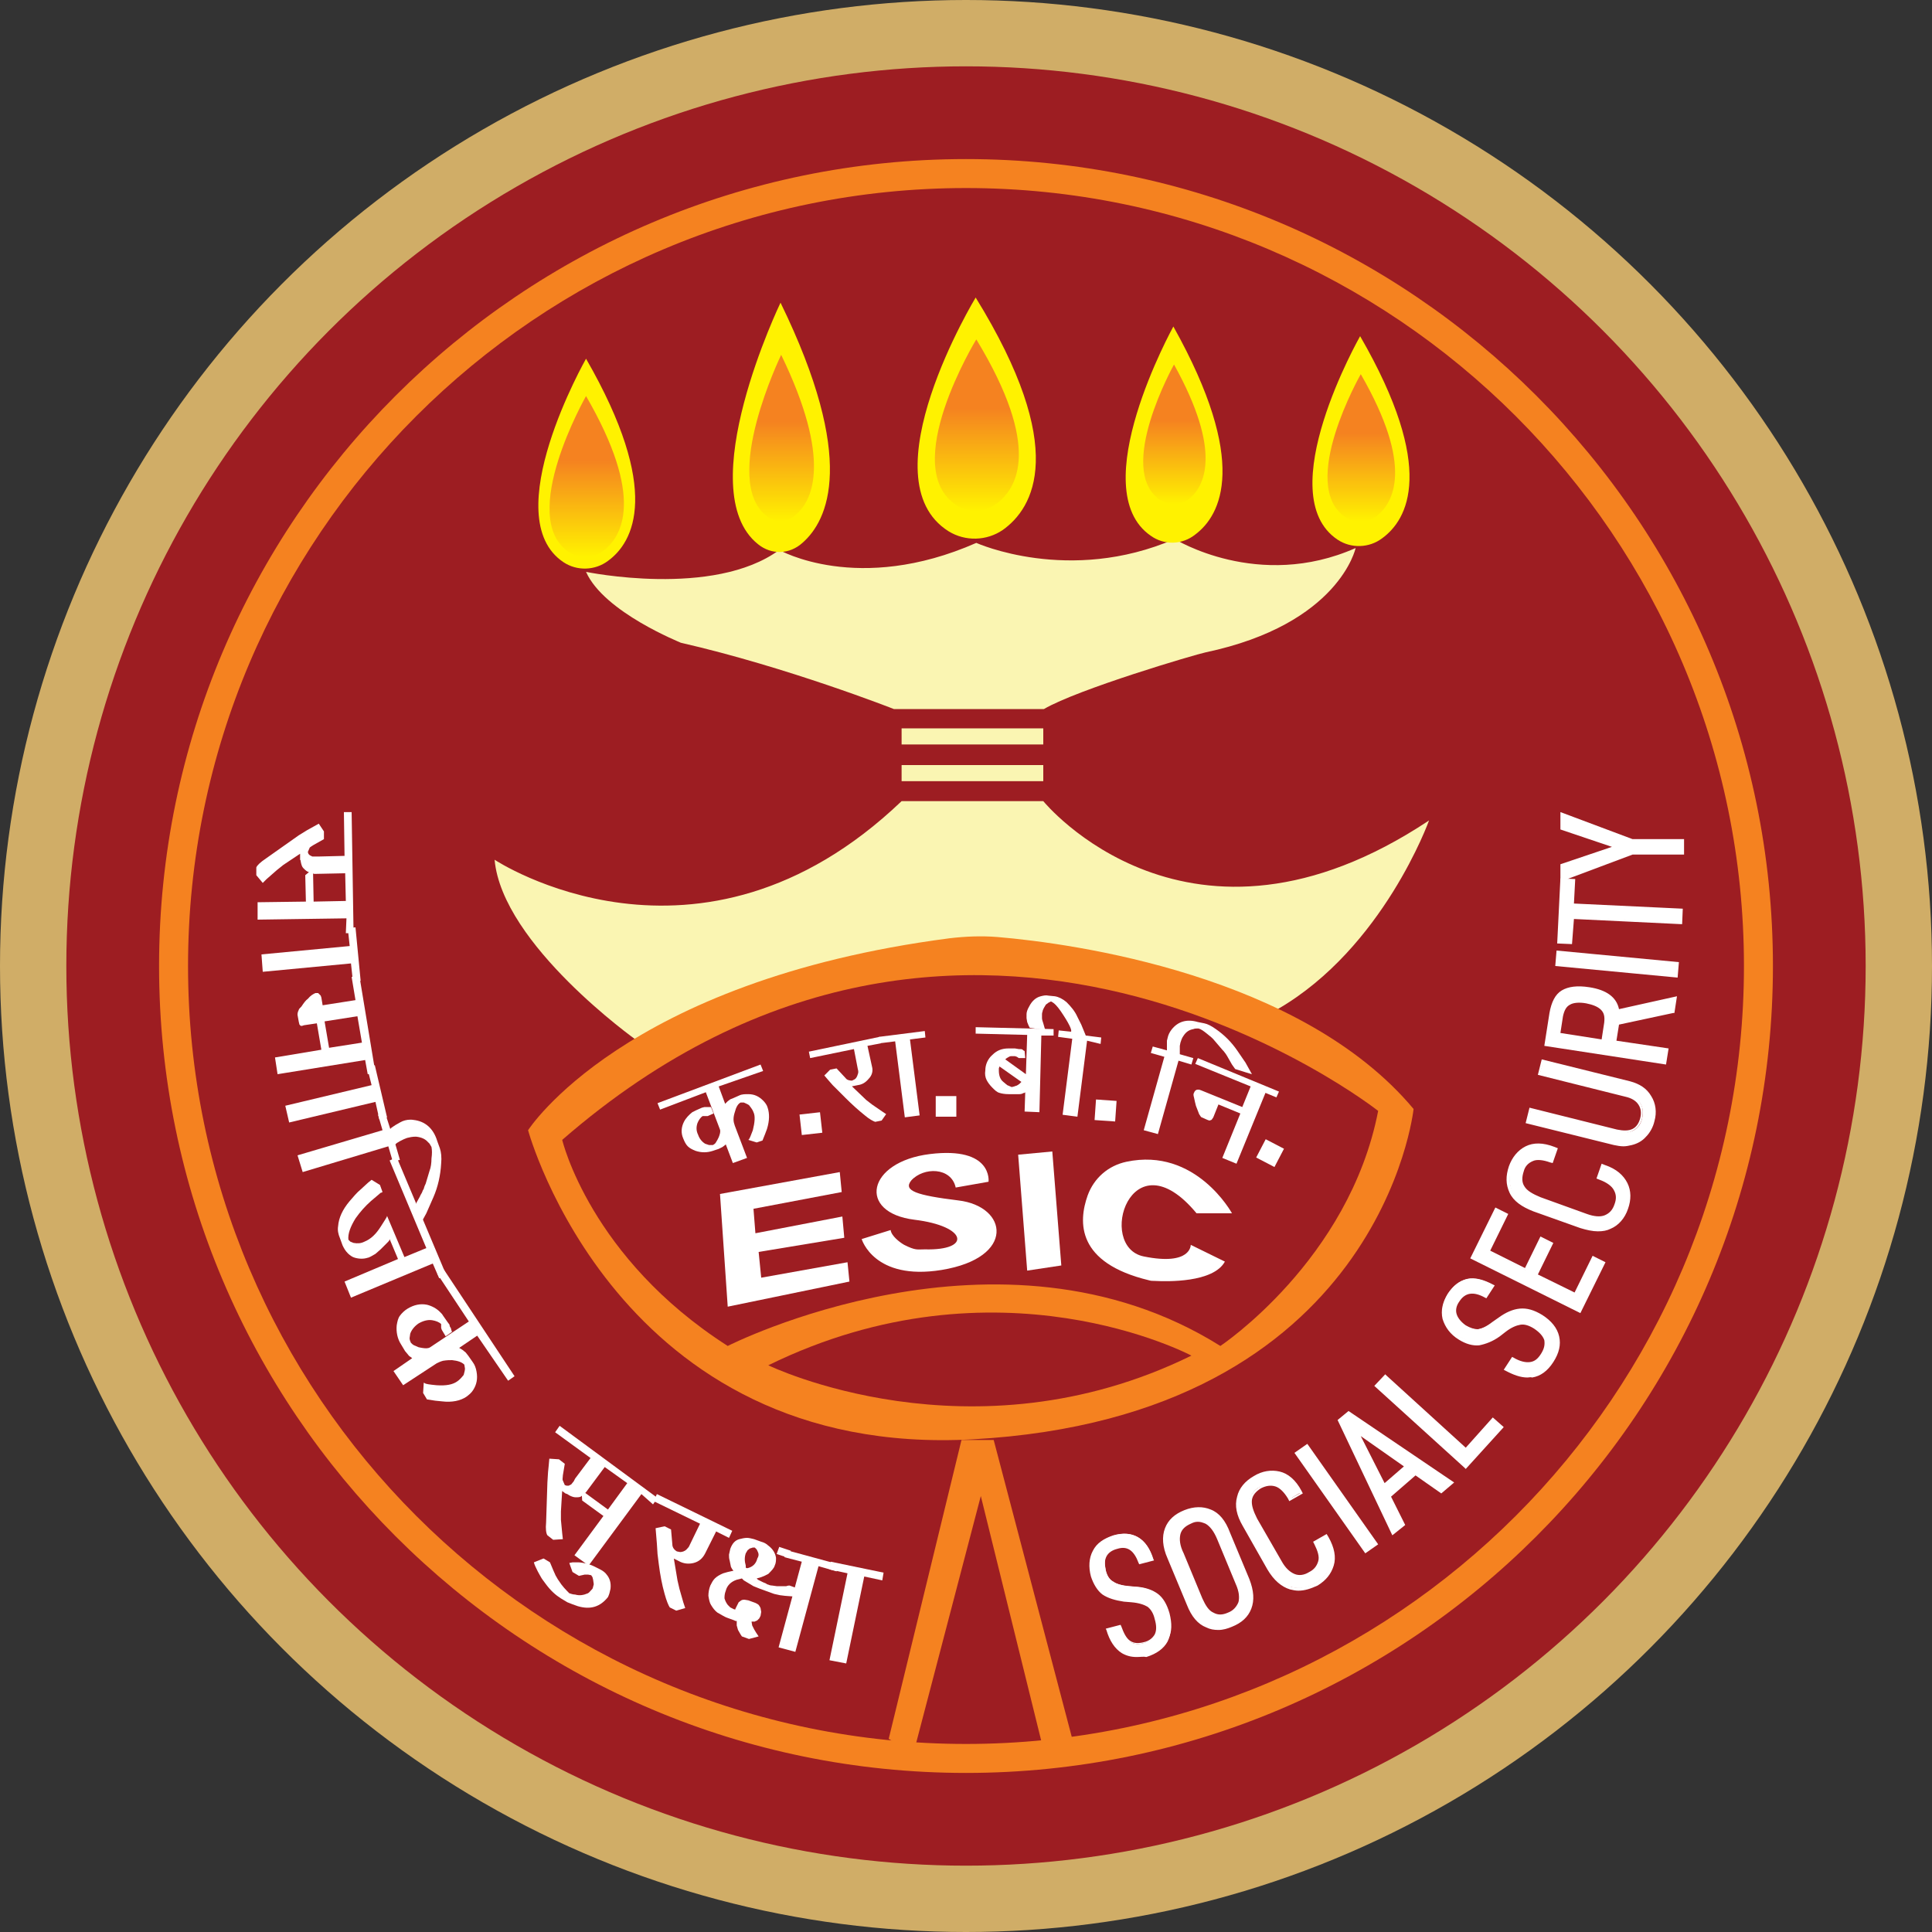 <svg xmlns="http://www.w3.org/2000/svg" xmlns:xlink="http://www.w3.org/1999/xlink" id="Layer_1" x="0px" y="0px" viewBox="0 0 300 300" style="enable-background:new 0 0 300 300;" xml:space="preserve"><rect x="0" y="0" width="300" height="300" fill="#333333" stroke="none"/><style type="text/css">	.st0{fill:#D0AD67;}	.st1{fill:#9D1D22;}	.st2{fill:#F58220;}	.st3{fill:#FAF5B2;}	.st4{fill:#FFF200;}	.st5{fill:url(#SVGID_1_);}	.st6{fill:url(#SVGID_2_);}	.st7{fill:url(#SVGID_3_);}	.st8{fill:url(#SVGID_4_);}	.st9{fill:url(#SVGID_5_);}	.st10{fill:#FFFFFF;}	.st11{fill:none;}</style><g>	<g>		<circle class="st0" cx="150" cy="150" r="150"></circle>		<circle class="st1" cx="150" cy="150" r="139.7"></circle>		<path class="st2" d="M150,275.3c-69.1,0-125.3-56.2-125.3-125.3S80.9,24.7,150,24.7S275.3,80.9,275.3,150S219.1,275.3,150,275.3z    M150,29.2C83.4,29.2,29.2,83.4,29.2,150S83.4,270.8,150,270.8S270.8,216.6,270.8,150S216.6,29.2,150,29.2z"></path>		<path class="st3" d="M91,88.8c0,0,19.8,4.1,30-3.4c0,0,12.2,7,30.6-1.1c0,0,14.4,6.5,30.8-0.6c0,0,13,8.1,28.1,1.4   c0,0-2.5,11.8-23.3,16.2c-1.5,0.3-19.8,5.7-25.1,8.8h-23.3c0,0-16.5-6.5-33.1-10.3C105.8,99.8,93.8,95.1,91,88.8z"></path>		<rect x="140" y="113.1" class="st3" width="22" height="2.5"></rect>		<rect x="140" y="118.8" class="st3" width="22" height="2.5"></rect>		<path class="st3" d="M140,124.4h22c0,0,22.6,27.8,59.9,3c0,0-7.1,19.8-23.5,29.3L150,181l-51.2-19.5c0,0-20.8-14.8-22-28   C76.8,133.5,108.5,154.5,140,124.4z"></path>		<path class="st2" d="M82,175.5c0,0,14.8-23.2,65.4-29.8c2.5-0.3,5-0.4,7.5-0.2c11.8,1,47.2,5.9,64.6,26.7c0,0-5,47.8-68.5,51.3   C95.8,226.5,82,175.5,82,175.5z"></path>		<polygon class="st2" points="138,270 149.3,223.6 154.3,223.6 166.5,270 162.2,272.4 152.3,232.3 141.8,272.4   "></polygon>		<path class="st1" d="M113,209c0,0,42.2-21.5,76.5,0c0,0,20-13.3,24.5-36.5c0,0-63.7-50.3-126.7,4.5C87.3,177,91.6,195.3,113,209z"></path>		<path class="st1" d="M119.3,212c0,0,31.5,15.3,65.7-1.5C185,210.5,155,194.5,119.3,212z"></path>		<path class="st4" d="M91,55.7c0,0-14,24.6-3.5,31.6c2.1,1.4,4.9,1.3,6.9-0.2C98.4,84.2,102.8,76.2,91,55.7z"></path>					<linearGradient id="SVGID_1_" gradientUnits="userSpaceOnUse" x1="91.105" y1="215.523" x2="91.105" y2="240.5" gradientTransform="matrix(1 0 0 -1 0 302)">			<stop offset="0" style="stop-color:#FFF200"></stop>			<stop offset="0.6" style="stop-color:#F58220"></stop>		</linearGradient>		<path class="st5" d="M91,61.5c0,0-10.7,18.8-2.7,24.2c1.6,1.1,3.7,1,5.3-0.1C96.7,83.3,100.1,77.2,91,61.5z"></path>		<path class="st4" d="M211.2,52.2c0,0-14,24.6-3.5,31.6c2.1,1.4,4.9,1.3,6.9-0.2C218.6,80.7,223.1,72.8,211.2,52.2z"></path>					<linearGradient id="SVGID_2_" gradientUnits="userSpaceOnUse" x1="211.383" y1="220.998" x2="211.383" y2="243.9" gradientTransform="matrix(1 0 0 -1 0 302)">			<stop offset="0" style="stop-color:#FFF200"></stop>			<stop offset="0.6" style="stop-color:#F58220"></stop>		</linearGradient>		<path class="st6" d="M211.3,58.1c0,0-9.8,17.2-2.4,22.2c1.5,1,3.4,0.9,4.8-0.1C216.4,78.1,219.6,72.5,211.3,58.1z"></path>		<path class="st4" d="M151.5,46.2c0,0-17.1,28.2-4.2,36.3c2.6,1.6,5.9,1.5,8.4-0.2C160.5,78.9,166,69.7,151.5,46.2z"></path>					<linearGradient id="SVGID_3_" gradientUnits="userSpaceOnUse" x1="151.685" y1="222.659" x2="151.685" y2="249.3" gradientTransform="matrix(1 0 0 -1 0 302)">			<stop offset="0" style="stop-color:#FFF200"></stop>			<stop offset="0.6" style="stop-color:#F58220"></stop>		</linearGradient>		<path class="st7" d="M151.6,52.7c0,0-12.2,20-3,25.8c1.8,1.2,4.2,1.1,6-0.2C158,75.9,161.8,69.5,151.6,52.7z"></path>		<path class="st4" d="M121.2,47c0,0-14,29.1-3.5,37.5c2.1,1.7,4.9,1.6,6.9-0.2C128.6,80.8,133.1,71.4,121.2,47z"></path>					<linearGradient id="SVGID_4_" gradientUnits="userSpaceOnUse" x1="121.37" y1="221.015" x2="121.37" y2="246.855" gradientTransform="matrix(1 0 0 -1 0 302)">			<stop offset="0" style="stop-color:#FFF200"></stop>			<stop offset="0.6" style="stop-color:#F58220"></stop>		</linearGradient>		<path class="st8" d="M121.3,55.1c0,0-9.4,19.4-2.3,25c1.4,1.1,3.3,1.1,4.6-0.2C126.2,77.7,129.2,71.4,121.3,55.1z"></path>		<path class="st4" d="M182.2,50.7c0,0-14,25.3-3.5,32.5c2.1,1.5,4.9,1.4,6.9-0.2C189.6,80,194,71.8,182.2,50.7z"></path>					<linearGradient id="SVGID_5_" gradientUnits="userSpaceOnUse" x1="182.359" y1="223.685" x2="182.359" y2="245.397" gradientTransform="matrix(1 0 0 -1 0 302)">			<stop offset="0" style="stop-color:#FFF200"></stop>			<stop offset="0.6" style="stop-color:#F58220"></stop>		</linearGradient>		<path class="st9" d="M182.3,56.6c0,0-9.1,16.3-2.2,21c1.4,0.9,3.1,0.9,4.5-0.1C187,75.6,189.9,70.3,182.3,56.6z"></path>		<path class="st10" d="M185.8,188.4h5.5c0,0-5.6-10.3-16.4-8c-2.8,0.6-5,2.5-6,5.2c-1.5,4.2-1.7,10.5,9.5,13.2   c0.3,0.1,0.6,0.1,0.9,0.1c1.9,0.1,9.1,0.3,10.9-3l-5.3-2.6c0,0,0.1,3.3-7.3,1.8S175.6,176.1,185.8,188.4z"></path>		<polygon class="st10" points="158.1,179.3 163.4,178.8 164.8,196.5 159.5,197.3   "></polygon>		<path class="st10" d="M148.4,184.4l5.1-0.9c0,0,0.7-5.5-9.1-4.3s-11.3,9.1-2.4,10.2c8.2,1,8.9,4.8,1.6,4.6c-1.2,0-1.4,0.2-3.2-0.7   c-0.7-0.4-2-1.4-2.1-2.3l-4.5,1.4c0,0,1.9,6.5,12.4,4.8c11.6-1.9,10.3-9.9,2.6-10.8c-6.5-0.8-8.6-1.5-7.3-3.1   C143.4,181.2,147.7,181.2,148.4,184.4z"></path>		<polygon class="st10" points="111.8,185.4 130.4,182 130.7,185.1 117,187.7 117.3,191.5 130.8,188.9 131.1,192.2 117.8,194.4    118.2,198.4 131.6,196 131.9,199 113,202.9   "></polygon>		<g>			<g>				<path class="st10" d="M172.1,253l1.8-0.5c0.4,1.2,0.9,2,1.5,2.4s1.4,0.5,2.3,0.2c0.9-0.3,1.6-0.7,1.9-1.4c0.3-0.7,0.3-1.5,0-2.6     c-0.3-1-0.7-1.6-1.2-2s-1.4-0.6-2.6-0.8l-1.2-0.1c-1.3-0.1-2.4-0.5-3.1-1.1c-0.8-0.6-1.4-1.5-1.7-2.7c-0.4-1.5-0.3-2.7,0.3-3.8     s1.6-1.8,3-2.2s2.6-0.3,3.6,0.3s1.8,1.7,2.3,3.3l-1.8,0.5c-0.7-2.1-1.9-2.9-3.6-2.4c-0.9,0.2-1.5,0.7-1.8,1.3s-0.3,1.4-0.1,2.4     c0.2,0.9,0.6,1.5,1.2,1.8c0.5,0.4,1.4,0.6,2.5,0.7l1.2,0.1c1.3,0.1,2.4,0.5,3.2,1.1s1.4,1.6,1.8,3c0.4,1.6,0.4,2.9-0.2,4     s-1.6,1.8-3.2,2.3c-1.5,0.4-2.8,0.3-3.8-0.4C173.3,255.8,172.6,254.7,172.1,253z"></path>				<path class="st10" d="M176.5,257.3c-0.9,0-1.6-0.2-2.3-0.6c-1.1-0.7-1.9-1.9-2.4-3.6l-0.1-0.2l2.3-0.6l0.1,0.2     c0.4,1.1,0.8,1.9,1.4,2.3c0.6,0.4,1.3,0.4,2.1,0.2c0.9-0.2,1.4-0.7,1.7-1.2c0.3-0.6,0.3-1.4,0-2.4c-0.2-0.9-0.6-1.5-1.1-1.9     c-0.5-0.3-1.3-0.6-2.5-0.7l-1.2-0.1c-1.3-0.2-2.4-0.5-3.3-1.1c-0.8-0.6-1.4-1.6-1.8-2.8c-0.4-1.5-0.3-2.9,0.3-4     c0.6-1.2,1.7-1.9,3.2-2.4c1.4-0.4,2.7-0.3,3.8,0.3s1.9,1.8,2.4,3.4l0.1,0.2l-2.3,0.6l-0.1-0.2c-0.7-1.9-1.7-2.7-3.3-2.2     c-0.8,0.2-1.4,0.6-1.7,1.2c-0.3,0.6-0.3,1.3-0.1,2.2c0.2,0.8,0.6,1.4,1.1,1.7s1.3,0.6,2.3,0.7l1.2,0.1c1.4,0.1,2.5,0.5,3.3,1.2     c0.9,0.6,1.5,1.7,1.9,3.1c0.4,1.6,0.4,3-0.2,4.2c-0.6,1.1-1.7,1.9-3.3,2.4C177.6,257.2,177.1,257.3,176.5,257.3z M172.4,253.2     c0.5,1.5,1.2,2.5,2.1,3.1c1,0.6,2.2,0.7,3.6,0.3c1.5-0.4,2.5-1.1,3-2.1s0.6-2.3,0.2-3.8c-0.4-1.3-0.9-2.3-1.7-2.8     c-0.8-0.6-1.8-0.9-3.1-1.1l-1.2-0.1c-1.1-0.1-2-0.4-2.6-0.8c-0.6-0.4-1-1.1-1.3-2c-0.3-1-0.2-1.9,0.1-2.6c0.3-0.7,1-1.2,2-1.5     c1.8-0.5,3.1,0.3,3.9,2.3l1.3-0.4c-0.5-1.4-1.2-2.4-2.1-2.9c-1-0.6-2.1-0.7-3.4-0.3c-1.4,0.4-2.3,1.1-2.9,2.1     c-0.6,1-0.6,2.3-0.3,3.6c0.3,1.2,0.9,2,1.6,2.6c0.8,0.5,1.8,0.9,3,1l1.2,0.1c1.2,0.2,2.1,0.4,2.7,0.8c0.6,0.4,1,1.1,1.3,2.1     c0.3,1.1,0.3,2.1,0,2.8s-1,1.2-2,1.5s-1.8,0.2-2.5-0.2c-0.6-0.4-1.2-1.2-1.6-2.3L172.4,253.2z"></path>			</g>			<g>				<path class="st10" d="M184.5,249.1l-3-7.2c-0.7-1.8-0.8-3.3-0.4-4.5s1.4-2.1,2.9-2.7c1.4-0.6,2.7-0.6,3.9-0.1s2.2,1.7,2.9,3.4     l3,7.2c0.7,1.7,0.8,3.2,0.3,4.4s-1.4,2.1-2.8,2.7c-1.4,0.6-2.7,0.6-3.9,0.1S185.2,250.8,184.5,249.1z M192,246l-2.9-7     c-0.5-1.3-1.2-2.1-1.9-2.5s-1.6-0.4-2.5-0.1c-1,0.4-1.6,1-1.8,1.8s-0.1,1.9,0.5,3.1l2.9,7c1,2.4,2.4,3.1,4.3,2.4     c0.9-0.4,1.5-1,1.7-1.7C192.6,248.2,192.5,247.2,192,246z"></path>				<path class="st10" d="M189.2,253.1c-0.7,0-1.3-0.1-1.9-0.4c-1.3-0.5-2.3-1.7-3-3.5l-3-7.2c-0.8-1.8-0.9-3.4-0.4-4.7     s1.5-2.2,3-2.8s2.9-0.6,4.1-0.1c1.3,0.5,2.3,1.7,3,3.6l3,7.2c0.7,1.8,0.8,3.3,0.3,4.6s-1.5,2.2-3,2.8     C190.6,252.9,189.9,253.1,189.2,253.1z M186.2,234.5c-0.7,0-1.4,0.1-2.1,0.4c-1.3,0.6-2.3,1.4-2.7,2.6c-0.5,1.1-0.3,2.6,0.4,4.3     l3,7.2c0.7,1.7,1.6,2.8,2.8,3.2c1.1,0.5,2.4,0.5,3.7-0.1c1.3-0.5,2.2-1.4,2.7-2.6c0.5-1.2,0.4-2.6-0.3-4.2l-3-7.2     c-0.7-1.7-1.6-2.8-2.8-3.3C187.3,234.6,186.8,234.5,186.2,234.5z M189.3,251.2c-0.5,0-0.9-0.1-1.3-0.3c-0.8-0.4-1.4-1.3-1.9-2.5     l-2.9-7c-0.5-1.3-0.7-2.4-0.5-3.3c0.2-0.9,0.9-1.6,1.9-2s1.9-0.4,2.7,0.1s1.5,1.3,2,2.7l2.9,7c0.5,1.2,0.6,2.3,0.4,3.1     c-0.3,0.9-0.9,1.5-1.9,1.9C190.3,251.1,189.8,251.2,189.3,251.2z M186,236.3c-0.4,0-0.7,0.1-1.1,0.3c-0.9,0.4-1.4,0.9-1.6,1.6     c-0.2,0.8-0.1,1.8,0.5,3l2.9,7c0.5,1.1,1,1.9,1.7,2.2c0.7,0.4,1.4,0.4,2.3,0c0.8-0.3,1.3-0.9,1.6-1.6c0.2-0.7,0.1-1.7-0.4-2.8     l-2.9-7c-0.5-1.2-1.1-2-1.8-2.4C186.7,236.4,186.4,236.3,186,236.3z"></path>			</g>			<g>				<path class="st10" d="M197.1,243.6l-3.9-6.7c-0.9-1.6-1.2-3.1-0.9-4.4c0.3-1.3,1.2-2.3,2.5-3.1c1.3-0.7,2.6-0.9,3.8-0.6     c1.3,0.3,2.3,1.3,3.2,2.8l0.1,0.2l-1.7,1l-0.1-0.2c-0.6-1.1-1.3-1.8-2.1-2s-1.6-0.1-2.4,0.3c-0.9,0.5-1.4,1.2-1.5,2     s0.2,1.9,0.9,3.1l3.8,6.6c1.3,2.2,2.8,2.8,4.6,1.8c0.8-0.5,1.3-1.1,1.5-1.9c0.2-0.8,0-1.7-0.7-2.8l-0.1-0.2l1.7-1l0.1,0.2     c0.9,1.6,1.2,3,0.8,4.2s-1.2,2.2-2.4,2.9c-1.3,0.8-2.6,1-3.9,0.6C199.1,246.2,198,245.2,197.1,243.6z"></path>				<path class="st10" d="M201.6,247c-0.4,0-0.9-0.1-1.3-0.2c-1.3-0.4-2.5-1.4-3.5-3.1L193,237c-1-1.7-1.3-3.2-0.9-4.6     c0.3-1.3,1.2-2.4,2.6-3.2c1.3-0.8,2.7-1,4-0.7s2.5,1.3,3.4,3l0.2,0.4l-2.1,1.2l-0.2-0.4c-0.6-1-1.3-1.7-2-1.9s-1.4-0.1-2.2,0.3     c-0.8,0.5-1.3,1.1-1.4,1.8c-0.1,0.8,0.2,1.7,0.8,2.9l3.8,6.6c0.6,1.1,1.3,1.7,2,2s1.5,0.2,2.3-0.3c0.8-0.4,1.2-1,1.4-1.7     s-0.1-1.6-0.6-2.6l-0.2-0.4l2.1-1.2l0.3,0.5c0.9,1.6,1.2,3.1,0.8,4.4c-0.4,1.3-1.2,2.3-2.5,3.1C203.5,246.7,202.6,247,201.6,247     z M197.3,243.5c0.9,1.6,2,2.5,3.2,2.9c1.2,0.3,2.5,0.1,3.7-0.6c1.2-0.7,2-1.6,2.3-2.8s0.1-2.5-0.8-4l0,0l-1.2,0.7     c0.6,1.1,0.9,2.1,0.7,2.9c-0.2,0.9-0.7,1.5-1.6,2c-1,0.6-1.9,0.7-2.7,0.4s-1.6-1.1-2.2-2.2l-3.8-6.6c-0.7-1.3-1-2.3-0.9-3.2     s0.7-1.6,1.7-2.2c0.9-0.5,1.7-0.6,2.6-0.3c0.8,0.3,1.6,1,2.2,2.1l1.3-0.7c-0.9-1.5-1.9-2.4-3.1-2.7c-1.2-0.3-2.4-0.1-3.6,0.6     c-1.3,0.7-2.1,1.7-2.4,2.9c-0.3,1.2,0,2.6,0.9,4.2L197.3,243.5z"></path>			</g>			<g>				<path class="st10" d="M202.9,224.5l10.7,15.2l-1.6,1.1l-10.7-15.2L202.9,224.5z"></path>				<path class="st10" d="M212,241.2l-11-15.6l2-1.4l11,15.6L212,241.2z M201.7,225.7l10.5,14.8l1.2-0.8l-10.5-14.8L201.7,225.7z"></path>			</g>			<g>				<path class="st10" d="M215.6,232.3l2.2,4.4l-1.6,1.3l-8.3-17.4l1.4-1.2l16,10.8l-1.6,1.4l-4-2.8L215.6,232.3z M210.6,222.2     l4.3,8.5l3.5-3L210.6,222.2z"></path>				<path class="st10" d="M216.2,238.4l-8.5-17.9l1.7-1.4l16.4,11.1l-2,1.7l-4-2.8l-3.8,3.3l2.2,4.4L216.2,238.4z M208.3,220.6     l8.1,17l1.2-1l-2.2-4.4l4.4-3.8l4,2.8l1.2-1l-15.6-10.5L208.3,220.6z M214.8,231.1l-4.9-9.7l8.8,6.3L214.8,231.1z M211.3,223     l3.7,7.3l3-2.6L211.3,223z"></path>			</g>			<g>				<path class="st10" d="M215.2,213.8l12.5,11.3l4.2-4.7l1.3,1.2l-5.6,6.1l-13.8-12.5L215.2,213.8z"></path>				<path class="st10" d="M227.6,228.1l-0.2-0.2l-14-12.7l1.7-1.8l0.2,0.2l12.3,11.2l4.2-4.7l1.7,1.5L227.6,228.1z M214.2,215.2     l13.4,12.2l5.2-5.8l-0.9-0.8l-4.2,4.7l-0.2-0.2l-12.3-11.2L214.2,215.2z"></path>			</g>			<g>				<path class="st10" d="M233.8,212.5l1-1.6c1.1,0.6,2,0.9,2.7,0.8c0.7-0.1,1.4-0.6,1.9-1.4c0.5-0.8,0.7-1.6,0.5-2.3     s-0.8-1.4-1.7-2c-0.8-0.5-1.6-0.8-2.2-0.7c-0.7,0.1-1.5,0.5-2.4,1.1l-0.9,0.7c-1.1,0.8-2.1,1.2-3.1,1.3s-2-0.2-3.1-0.9     c-1.3-0.8-2.1-1.8-2.4-3c-0.3-1.2,0-2.4,0.8-3.7c0.8-1.2,1.7-1.9,2.9-2.2c1.2-0.2,2.5,0.1,3.9,0.9l-1,1.6     c-1.9-1.1-3.3-0.8-4.3,0.7c-0.5,0.8-0.7,1.5-0.5,2.2s0.7,1.3,1.6,1.8c0.7,0.5,1.4,0.7,2.1,0.6c0.7-0.1,1.4-0.5,2.3-1.1l1-0.7     c1.1-0.8,2.1-1.2,3.1-1.3s2.1,0.2,3.3,1c1.4,0.9,2.2,1.9,2.5,3.1c0.3,1.2,0,2.5-0.9,3.8s-1.9,2.1-3.1,2.3     C236.7,213.8,235.3,213.4,233.8,212.5z"></path>				<path class="st10" d="M237.2,213.9c-1.1,0-2.2-0.4-3.5-1.1l-0.2-0.1l1.3-2l0.2,0.1c1,0.6,1.9,0.8,2.6,0.7     c0.7-0.1,1.2-0.5,1.7-1.3s0.6-1.4,0.5-2.1c-0.2-0.6-0.7-1.2-1.6-1.8c-0.8-0.5-1.5-0.7-2.1-0.6c-0.6,0.1-1.4,0.4-2.3,1.1     l-0.9,0.7c-1.1,0.8-2.2,1.2-3.2,1.4c-1,0.1-2.1-0.2-3.2-0.9c-1.3-0.8-2.1-1.9-2.5-3.2c-0.3-1.3,0-2.6,0.8-3.9     c0.8-1.2,1.8-2,3-2.3s2.6,0.1,4.1,0.9l0.2,0.1l-1.3,2l-0.2-0.1c-1.8-1-3.1-0.8-4,0.6c-0.5,0.7-0.6,1.4-0.4,2     c0.2,0.6,0.7,1.2,1.4,1.7c0.7,0.4,1.3,0.6,1.9,0.6c0.6-0.1,1.3-0.4,2.2-1.1l1-0.7c1.1-0.8,2.2-1.3,3.3-1.4     c1.1-0.1,2.2,0.2,3.5,1c1.4,0.9,2.3,2,2.6,3.3s0,2.6-0.9,4s-2,2.2-3.3,2.4C237.7,213.8,237.4,213.9,237.2,213.9z M234.2,212.4     c1.3,0.8,2.5,1.1,3.6,0.9c1.1-0.2,2.1-0.9,2.9-2.2c0.8-1.3,1.1-2.5,0.8-3.6s-1.1-2.1-2.4-3c-1.1-0.7-2.2-1.1-3.1-1     c-1,0.1-2,0.5-3,1.3l-1,0.7c-0.9,0.7-1.7,1.1-2.4,1.1c-0.7,0.1-1.5-0.1-2.3-0.6c-0.9-0.6-1.4-1.2-1.7-2     c-0.2-0.8-0.1-1.6,0.5-2.4c1-1.6,2.5-1.9,4.4-0.9l0.7-1.1c-1.3-0.7-2.5-1-3.5-0.7c-1.1,0.2-2,0.9-2.7,2.1     c-0.8,1.2-1,2.4-0.7,3.5s1,2.1,2.2,2.9c1,0.7,2,0.9,2.9,0.8c0.9-0.1,1.9-0.5,2.9-1.3l0.9-0.7c1-0.7,1.8-1.1,2.6-1.2     c0.7-0.1,1.5,0.1,2.4,0.7c1,0.6,1.6,1.4,1.8,2.1c0.2,0.8,0.1,1.6-0.5,2.5s-1.2,1.4-2,1.5c-0.7,0.1-1.7-0.1-2.7-0.7L234.2,212.4z     "></path>			</g>			<g>				<path class="st10" d="M236.9,197.2l2.4-4.9l1.6,0.8l-2.4,4.9l6.1,3l2.8-5.7l1.6,0.8l-3.7,7.4l-16.7-8.3l3.7-7.4l1.6,0.8     l-2.8,5.7L236.9,197.2z"></path>				<path class="st10" d="M245.4,203.9l-17.1-8.5l3.9-7.9l2,1l-2.8,5.7l5.4,2.7l2.4-4.9l2,1l-2.4,4.9l5.7,2.8l2.8-5.7l2,1     L245.4,203.9z M229,195.2l16.3,8l3.5-7l-1.1-0.6l-2.8,5.7l-6.6-3.3l2.4-4.9l-1.1-0.6l-2.4,4.9l-6.3-3.1l2.8-5.7l-1.1-0.6     L229,195.2z"></path>			</g>			<g>				<path class="st10" d="M245.6,190.4l-7.3-2.6c-1.8-0.6-3-1.6-3.5-2.8s-0.6-2.5-0.1-3.9s1.3-2.4,2.5-2.9c1.2-0.6,2.6-0.6,4.3,0.1     l0.2,0.1l-0.7,1.9l-0.2-0.1c-1.2-0.4-2.2-0.5-2.9-0.2s-1.3,0.9-1.6,1.8c-0.4,1-0.3,1.8,0.1,2.5c0.4,0.7,1.3,1.3,2.6,1.8l7.2,2.6     c2.4,0.9,4,0.3,4.7-1.6c0.3-0.9,0.3-1.7-0.1-2.4c-0.4-0.7-1.1-1.3-2.3-1.7l-0.2-0.1l0.7-1.8l0.3,0.1c1.7,0.6,2.8,1.5,3.3,2.7     s0.5,2.4,0,3.8c-0.5,1.4-1.4,2.4-2.6,3S247.3,191.1,245.6,190.4z"></path>				<path class="st10" d="M248.1,191.2c-0.8,0-1.7-0.2-2.7-0.5l-7.3-2.6c-1.8-0.7-3.1-1.6-3.7-2.9c-0.6-1.3-0.6-2.6-0.1-4.1     c0.5-1.4,1.4-2.5,2.6-3.1c1.2-0.6,2.7-0.6,4.5,0.1l0.5,0.2l-0.8,2.3l-0.4-0.1c-1.1-0.4-2.1-0.5-2.7-0.2     c-0.7,0.3-1.2,0.8-1.4,1.6c-0.3,0.9-0.3,1.7,0.1,2.3c0.4,0.7,1.3,1.2,2.5,1.7l7.2,2.6c1.1,0.4,2.1,0.5,2.8,0.2s1.2-0.8,1.5-1.7     c0.3-0.8,0.3-1.5-0.1-2.2c-0.3-0.6-1.1-1.2-2.2-1.6l-0.5-0.2l0.8-2.3l0.5,0.2c1.8,0.6,2.9,1.6,3.5,2.8s0.6,2.6,0.1,4     c-0.5,1.5-1.5,2.6-2.7,3.1C249.5,191.1,248.9,191.2,248.1,191.2z M239,178c-0.7,0-1.2,0.1-1.8,0.4c-1.1,0.5-1.9,1.5-2.4,2.8     c-0.5,1.4-0.5,2.6,0.1,3.8c0.5,1.1,1.7,2,3.4,2.6l7.3,2.6c1.7,0.6,3.1,0.7,4.3,0.1c1.1-0.5,2-1.5,2.5-2.9c0.5-1.3,0.5-2.5,0-3.6     s-1.6-1.9-3.2-2.5l0,0l-0.5,1.3c1.2,0.4,2,1,2.4,1.8s0.4,1.6,0.1,2.6c-0.4,1.1-1,1.7-1.9,2c-0.8,0.3-1.9,0.2-3.1-0.2l-7.2-2.6     c-1.4-0.5-2.3-1.1-2.8-1.9c-0.5-0.8-0.5-1.7-0.2-2.8c0.3-0.9,0.9-1.6,1.7-1.9c0.8-0.3,1.8-0.3,3,0.2l0.5-1.4     C240.5,178.1,239.7,178,239,178z"></path>			</g>			<g>				<path class="st10" d="M253.4,177.6c-0.8,0.2-1.7,0.2-2.7,0l-13.5-3.3l0.5-1.9l13.4,3.3c1,0.3,1.9,0.2,2.6-0.2     c0.7-0.4,1.1-1,1.3-1.9s0.1-1.6-0.3-2.3c-0.4-0.6-1.2-1.1-2.2-1.3l-13.4-3.3l0.5-1.9l13.5,3.3c1.5,0.4,2.5,1.1,3.2,2.2     c0.7,1.1,0.8,2.3,0.5,3.7c-0.2,0.9-0.6,1.7-1.2,2.3C254.9,176.9,254.2,177.4,253.4,177.6z"></path>				<path class="st10" d="M252.1,178c-0.5,0-1-0.1-1.5-0.2l-13.7-3.4l0.6-2.4l13.6,3.4c1,0.2,1.8,0.2,2.4-0.1c0.6-0.3,1-0.9,1.2-1.7     s0.1-1.5-0.3-2.1c-0.4-0.6-1.1-1-2-1.2l-13.6-3.4l0.6-2.4l13.7,3.4c1.5,0.4,2.6,1.1,3.3,2.3c0.7,1.1,0.9,2.5,0.5,3.9     c-0.2,0.9-0.7,1.8-1.3,2.4c-0.6,0.7-1.4,1.1-2.2,1.3l0,0C253,177.9,252.5,178,252.1,178z M237.5,174.1l13.2,3.3     c0.9,0.2,1.8,0.2,2.5,0l0,0c0.8-0.2,1.5-0.6,2-1.2c0.5-0.6,0.9-1.3,1.1-2.2c0.3-1.3,0.2-2.5-0.5-3.5c-0.6-1-1.6-1.7-3-2.1     l-13.2-3.3l-0.4,1.4l13.1,3.2c1.1,0.3,1.9,0.7,2.3,1.4c0.5,0.7,0.6,1.5,0.4,2.5c-0.2,0.9-0.7,1.6-1.5,2     c-0.7,0.4-1.6,0.5-2.7,0.2l-13.1-3.2L237.5,174.1z"></path>			</g>			<g>				<path class="st10" d="M250.7,161.9l8.1,1.2l-0.3,1.9l-18.4-2.8l0.7-4.9c0.2-1.6,0.9-2.7,1.8-3.3c1-0.6,2.3-0.8,4.1-0.5     c2.6,0.4,4.1,1.6,4.4,3.5l8.9-2l-0.3,2.1l-8.5,1.8L250.7,161.9z M249.4,158.7c0.1-0.9,0-1.7-0.6-2.2c-0.5-0.5-1.3-0.9-2.5-1     c-1.2-0.2-2.1-0.1-2.7,0.2s-1,1-1.2,2l-0.4,2.9l6.9,1.1L249.4,158.7z"></path>				<path class="st10" d="M258.7,165.3l-18.9-2.9l0.8-5.1c0.3-1.7,0.9-2.9,1.9-3.5s2.4-0.8,4.3-0.5c2.6,0.4,4.2,1.5,4.6,3.4l9-2     l-0.4,2.6h-0.2l-8.4,1.8l-0.4,2.5l8.1,1.2L258.7,165.3z M240.3,162l17.9,2.7l0.2-1.5l-8.1-1.2l0.5-3.4h0.2l8.4-1.8l0.2-1.5     l-8.7,2V157c-0.3-1.8-1.7-2.9-4.2-3.3c-1.7-0.3-3-0.1-3.9,0.5s-1.5,1.6-1.7,3.2L240.3,162z M249.2,161.9l-7.4-1.1l0.5-3.1     c0.2-1.1,0.6-1.8,1.3-2.1c0.7-0.4,1.6-0.4,2.8-0.3c1.2,0.2,2.1,0.6,2.6,1.1c0.6,0.6,0.8,1.4,0.6,2.4L249.2,161.9z M242.3,160.4     l6.4,1l0.4-2.6c0.1-0.9,0-1.5-0.5-2s-1.3-0.8-2.3-1c-1.1-0.2-2-0.1-2.5,0.2c-0.6,0.3-0.9,0.9-1.1,1.8L242.3,160.4z"></path>			</g>			<g>				<path class="st10" d="M241.9,147.8l18.6,1.7l-0.2,1.9l-18.6-1.7L241.9,147.8z"></path>				<path class="st10" d="M260.5,151.8l-19-1.8l0.2-2.4l19,1.8L260.5,151.8z M242,149.5l18.1,1.7l0.1-1.4l-18.1-1.7L242,149.5z"></path>			</g>			<g>				<path class="st10" d="M244.1,140.5l16.9,0.8l-0.1,1.9l-16.9-0.8l-0.2,3.8l-1.8-0.1l0.5-9.6l1.8,0.1L244.1,140.5z"></path>				<path class="st10" d="M244.1,146.6l-2.3-0.1l0.5-10.1l2.3,0.1l-0.2,3.8l16.9,0.8l-0.1,2.4H261l-16.6-0.8L244.1,146.6z      M242.4,146l1.3,0.1l0.2-3.8h0.2l16.6,0.8l0.1-1.4l-16.9-0.8l0.2-3.8l-1.3-0.1L242.4,146z"></path>			</g>			<g>				<path class="st10" d="M261.2,130.5v1.9h-7.7l-10.9,4.1v-2.2l8.5-2.9l-8.5-2.9v-2.2l10.9,4.1L261.2,130.5z"></path>				<path class="st10" d="M242.3,136.9v-2.7l8-2.7l-8-2.7v-2.7l11.2,4.2h8v2.4h-8L242.3,136.9z M242.8,134.6v1.6l10.6-4h7.5v-1.4     h-7.5l0,0l-10.5-3.9v1.6l9.1,3L242.8,134.6z"></path>			</g>		</g>		<g>			<path class="st10" d="M53.8,142.6L40,142.8v-2.7l7.5-0.1l-0.1-4.1l1.2-1l0.1,5.1l5-0.1l-0.1-4.3l-4.8,0.1l-0.3-0.1l-0.6-0.2    c-0.3-0.1-0.5-0.3-0.8-0.6c-0.2-0.2-0.3-0.5-0.4-1c0-0.1,0-0.2-0.1-0.3v-0.3v-1.5c0-0.1,0-0.3,0.1-0.4v1.2l-2.7,1.8l-1,0.8    l-1.6,1.4l-0.6,0.6l-1-1.2v-1.2c0.1-0.3,0.6-0.8,1.5-1.4l5.1-3.6l1.3-0.8l0.9-0.5l0.9-0.5l0.8,1.2v1.2l-1.6,0.9    c-0.3,0.2-0.5,0.3-0.6,0.4l-0.3,0.7l0.1,0.3l0.2,0.2l0.4,0.2h0.6h0.4l4-0.1l-0.1-6.8h1.2l0.3,18.8h-1.2L53.8,142.6z"></path>			<path class="st10" d="M54.5,149.6l-13.7,1.3l-0.2-2.7l13.7-1.3l-0.3-2.8l1.2-0.1l0.8,8.3l-1.2,0.1L54.5,149.6z"></path>			<path class="st10" d="M56.7,164.6l-13.6,2.2l-0.4-2.6l7.2-1.2l-0.7-4.1l-2,0.3l-0.3,0.1c0,0-0.1,0-0.2,0l-0.2-0.2l-0.1-0.4    l-0.2-1.1c0-0.2,0-0.4,0.2-0.8c0-0.1,0.1-0.2,0.4-0.5c0.4-0.6,0.7-1,1-1.2c0.4-0.5,0.9-0.8,1.2-0.9h0.4c0.1,0.1,0.2,0.2,0.3,0.3    l0.1,0.1l0.1,0.3l0.2,1.2l5.1-0.8l-0.6-3.6l1.2-0.2l2.5,15.1l-1.2,0.2L56.7,164.6z M56.2,161.9l-0.7-4.1l-5.1,0.8l0.7,4.1    L56.2,161.9z"></path>			<path class="st10" d="M58.3,171.1l-13.4,3.2l-0.6-2.6l13.4-3.2l-0.7-2.8l1.2-0.3l1.9,8.1l-1.2,0.3L58.3,171.1z"></path>			<path class="st10" d="M64.3,187.6l0.4-0.9l0.5-0.9c0.1-0.3,0.3-0.5,0.4-0.8c0-0.1,0.1-0.2,0.2-0.4c0.1-0.4,0.2-0.6,0.3-0.8l0.6-2    c0.2-0.5,0.3-1.2,0.3-1.9c0.1-0.7,0.1-1.3,0-1.8c-0.2-0.3-0.3-0.6-0.5-0.7c-0.4-0.5-1-0.8-1.9-0.9c-0.6,0-1,0.1-1.4,0.2l-0.5,0.2    l-0.6,0.3l-0.5,0.3l-0.2,0.2l0.7,2.4l-1.1,0.3l-0.7-2.4L47,182l-0.8-2.6l13.2-3.9l-0.7-2.4l1.1-0.3l0.8,2.5l0.2-0.2l0.6-0.4    l0.7-0.4l0.4-0.2c0.5-0.2,1.1-0.3,1.7-0.2c1.8,0.2,3.1,1.3,3.7,3.3l0.4,1.1c0.2,0.6,0.3,1.4,0.2,2.4c-0.1,1.8-0.5,3.6-1.2,5.2    l-1.1,2.5l-0.6,1.1l-0.6,1.1l-0.3-1.1L64.3,187.6z"></path>			<path class="st10" d="M67.2,196.2l-12.7,5.3l-1-2.5l8.3-3.5l-1.3-3.1c0,0.2-0.1,0.3-0.4,0.6l-1,1l-0.8,0.7l-0.7,0.4    c-0.2,0.1-0.4,0.2-0.5,0.2c-0.6,0.2-1.3,0.2-2,0c-0.4-0.1-0.8-0.4-1.1-0.7c-0.4-0.4-0.6-0.8-0.8-1.2l-0.4-1.1    c-0.3-0.7-0.4-1.3-0.3-1.9c0.1-1.3,0.7-2.6,1.8-3.9c0.6-0.7,1.1-1.3,1.7-1.8l1.2-1.1l0.5-0.4L59,184l0.4,1.1l-0.2,0.1    c-0.1,0-0.2,0.1-0.3,0.2l-1.3,1.1c-0.9,0.8-1.7,1.7-2.4,2.7c-0.8,1.3-1.2,2.4-1.1,3.3l0.3,0.3l0.5,0.2c0.6,0.1,1.1,0.1,1.7-0.2    c1-0.4,1.8-1.2,2.5-2.3l0.7-1.1c0.2-0.3,0.3-0.5,0.3-0.6l2.7,6.4l3.4-1.4l-5.7-13.6l1.1-0.5l7.7,18.3l-1.1,0.5L67.2,196.2z"></path>			<path class="st10" d="M74.1,207.4l-2.8,1.9l0.5,0.3l0.5,0.4l0.4,0.5l0.7,1c0.3,0.4,0.5,0.9,0.6,1.5c0.2,1.1,0,2-0.5,2.8    c-0.3,0.5-0.7,0.8-1.1,1.1c-0.9,0.6-2.2,0.9-3.8,0.7l-1-0.1l-1.3-0.2l-0.6-1l0.1-1.6l0.2,0.1c0.1,0.1,0.7,0.2,1.8,0.3    c1.5,0.1,2.5-0.1,3.2-0.6c0.3-0.2,0.6-0.5,1-1c0.1-0.4,0.2-0.7,0.2-1l-0.1-0.6c-0.4-0.4-1-0.6-1.9-0.7c-0.4,0-0.8,0-1.4,0.1    c-0.4,0.1-0.8,0.3-1,0.4l-5.2,3.4l-1.5-2.2l2.9-2c-0.2-0.2-0.5-0.3-0.6-0.5l-0.5-0.6l-0.6-1c-0.6-0.9-0.8-2-0.7-3    c0.1-0.6,0.2-1.1,0.5-1.5s0.7-0.8,1.2-1.1c1-0.6,2-0.8,3-0.6c0.8,0.2,1.5,0.6,2,1.1c0.2,0.2,0.4,0.4,0.5,0.6l0.7,1l0.3,0.4    c0,0.2,0.1,0.4,0.2,0.5c0.1,0.3,0.1,0.5,0.2,0.6l-1,0.7l-0.6-1l-0.1-0.3V206v-0.2c0,0,0-0.1,0-0.2c-0.3-0.3-0.8-0.5-1.4-0.6    c-0.7-0.1-1.4,0.1-2.1,0.5c-0.6,0.4-1.1,1-1.3,1.6l-0.1,0.7c0,0.2,0.1,0.5,0.2,0.7c0.2,0.2,0.3,0.3,0.5,0.4l0.7,0.3l0.5,0.1    c0.6,0.1,1,0.1,1.3-0.1l6-4l-4.9-7.4l1-0.7l11,16.6l-1,0.7L74.1,207.4z"></path>			<path class="st10" d="M99.6,232l-8.2,11.1l-2.2-1.6l4.5-6.1l-3.3-2.4l-0.1-1.6l4.1,3l3-4.1l-3.5-2.5l-2.9,3.9l-0.2,0.2l-0.5,0.4    c-0.2,0.2-0.5,0.2-0.9,0.2c-0.3,0-0.6-0.1-1-0.3c-0.1-0.1-0.2-0.1-0.3-0.2l-0.3-0.1l-1.2-0.9c-0.1-0.1-0.2-0.2-0.3-0.3l1,0.7    l-0.2,3.3v1.3l0.2,2.1l0.1,0.9l-1.5,0.1l-0.9-0.7c-0.2-0.3-0.3-1-0.2-2l0.2-6.2l0.1-1.6l0.1-1l0.1-1.1l1.5,0.1l0.9,0.7l-0.3,1.8    c0,0.3-0.1,0.6,0,0.8l0.3,0.7l0.3,0.1h0.3l0.4-0.2l0.4-0.5l0.2-0.4l2.4-3.2l-5.5-4l0.7-1l15.2,11.2l-0.7,1L99.6,232z"></path>			<path class="st10" d="M89.7,249.4c-0.6-0.2-1.1-0.4-1.6-0.6l-1-0.6c-0.8-0.5-1.6-1.2-2.4-2.3c-0.3-0.4-0.6-0.8-0.7-1    s-0.3-0.5-0.5-0.9c-0.3-0.6-0.5-1-0.6-1.4l1.5-0.6l1,0.6l0.5,1.2l0.4,0.9c0.1,0.1,0.2,0.4,0.5,0.8c0.5,0.8,1.1,1.4,1.6,1.9    c0.3,0.1,0.6,0.2,0.9,0.2c0.7,0.2,1.3,0.1,2-0.2c0.2-0.1,0.4-0.4,0.7-0.7c0.1-0.2,0.1-0.4,0.2-0.7l-0.1-0.7l-0.1-0.4l-0.2-0.3    l-0.5-0.1c-0.2,0-0.3,0-0.5,0l-0.9,0.2l-1-0.6l-0.5-1.4l0.5-0.1h0.9c0.4,0,0.8,0.1,1.3,0.2c0.3,0.1,0.7,0.2,1.1,0.4l1,0.5    c0.4,0.2,0.8,0.5,1,0.8c0.5,0.6,0.7,1.3,0.6,2.2c-0.1,0.5-0.2,0.9-0.4,1.3C93.2,249.5,91.7,250,89.7,249.4z"></path>			<path class="st10" d="M111.2,237.8l-1.7,3.4c-0.4,0.8-1,1.3-1.8,1.5s-1.6,0.1-2.3-0.3l-1-0.5l-0.5-0.2c-0.2-0.1-0.3-0.2-0.4-0.4    l1.1,0.5l0.6,3.6l0.3,1.3l0.6,2.1l0.3,0.9l-1.4,0.4l-1-0.5c-0.2-0.3-0.5-1-0.8-2.1c-0.4-1.4-0.7-3-0.9-4.6l-0.2-1.6l-0.1-1.6    l-0.1-1.2l-0.1-1.2l1.4-0.3l1,0.5l0.2,2.3c0,0.4,0.2,0.8,0.7,1.1l0.5,0.1c0.3,0,0.7-0.1,1-0.4c0.2-0.2,0.4-0.4,0.5-0.7l1.6-3.3    l-7.2-3.5l0.5-1.1l11.7,5.7l-0.5,1.1L111.2,237.8z"></path>			<path class="st10" d="M121.9,247.8l-0.8-0.1l-0.9-0.2l-1.1-0.4l-1.1-0.4l-1-0.4l-1.5-0.9l-0.3-0.3l-0.4,0.1l-0.4,0.1    c-0.9,0.3-1.5,0.9-1.7,1.7c-0.2,0.5-0.2,0.9-0.2,1.2c0.1,0.3,0.2,0.6,0.5,1l0.4,0.4l0.6,0.3h0.1h0.1v-0.1l0.2-0.4l0.3-0.6    l0.4-0.3c0.2-0.1,0.4-0.1,0.5-0.1l0.6,0.1l1.1,0.4c0.2,0.1,0.4,0.2,0.5,0.3s0.2,0.3,0.3,0.5l0.1,0.6l-0.1,0.6l-0.2,0.4l-0.3,0.3    c-0.1,0.1-0.3,0.1-0.4,0.2h-0.5l0.1,0.6l0.3,0.6l0.3,0.5l0.4,0.6l-1.5,0.4l-1.1-0.4l-0.2-0.3l-0.4-0.7l-0.2-0.7v-0.3v-0.2v-0.2    h-0.2l-0.2-0.1l-1.1-0.4c-0.3-0.1-0.8-0.4-1.5-0.8c-0.4-0.3-0.7-0.7-1-1.2c-0.2-0.3-0.3-0.8-0.4-1.4c0-0.5,0.1-1.1,0.3-1.6    c0.2-0.4,0.4-0.8,0.7-1.1c0.3-0.3,0.8-0.6,1.3-0.8l0.7-0.2l0.9-0.2c-0.2-0.2-0.3-0.4-0.4-0.6l-0.2-1c-0.1-0.3-0.1-0.6-0.1-0.9    l0.2-0.9c0.3-0.8,0.7-1.3,1.4-1.5c0.4-0.1,0.8-0.2,1.2-0.2c0.3,0,0.7,0.1,1.1,0.2l1.1,0.4c0.4,0.1,0.8,0.3,1.1,0.6    c0.7,0.5,1.1,1.2,1.2,1.9c0,0.4,0,0.8-0.2,1.2c-0.1,0.4-0.5,0.8-1,1.3c-0.2,0.1-0.4,0.2-0.6,0.3l-0.5,0.2l-0.7,0.2l0.2,0.2    l0.2,0.1l0.6,0.3c0.3,0.1,0.5,0.2,0.6,0.3c0.3,0.1,0.5,0.2,0.8,0.2l0.7,0.1h0.9c0.3,0,0.5,0,0.6,0c0,0,0.2-0.1,0.5-0.1l1.1,0.4    l-0.5,1.3L121.9,247.8z M117.6,240.8L117.6,240.8l-0.1-0.2l-0.3-0.3c-0.1,0-0.2,0-0.3,0l-0.3,0.1c-0.2,0-0.3,0.2-0.5,0.3    l-0.3,0.5c-0.2,0.6-0.2,1.2,0,1.9v0.1v0.1v0.1l0.1,0.1h0.1h0.1c0.8-0.2,1.3-0.7,1.5-1.5C117.9,241.5,117.8,241.2,117.6,240.8z     M120.6,241.3l0.4-1.1l1.8,0.6l-0.4,1.1L120.6,241.3z"></path>			<path class="st10" d="M127.1,243.2l-3.6,13.3l-2.6-0.7l3.6-13.3l-2.7-0.7l0.3-1.1l8.1,2.2l-0.3,1.1L127.1,243.2z"></path>			<path class="st10" d="M134.2,244.8l-2.8,13.5l-2.6-0.5l2.8-13.5l-2.8-0.6l0.2-1.2l8.2,1.7l-0.2,1.2L134.2,244.8z"></path>		</g>		<g>			<g>				<path class="st10" d="M111.6,168.7l1,2.7l0.4-0.4l0.4-0.3l0.5-0.2l0.9-0.4c0.4-0.2,0.9-0.2,1.4-0.2c1,0,1.7,0.4,2.3,1     c0.3,0.3,0.6,0.7,0.7,1.1c0.3,0.9,0.3,2-0.1,3.3l-0.3,0.8l-0.4,1l-0.9,0.3l-1.3-0.4l0.1-0.1c0.1-0.1,0.3-0.6,0.6-1.4     c0.3-1.2,0.4-2.2,0.1-2.8c-0.1-0.3-0.3-0.6-0.7-1.1c-0.3-0.2-0.6-0.3-0.8-0.4H115c-0.4,0.2-0.7,0.7-0.9,1.5     c-0.1,0.3-0.2,0.7-0.2,1.1c0,0.4,0.1,0.7,0.2,1l1.9,5l-2.2,0.8l-1.1-2.9c-0.2,0.2-0.4,0.3-0.5,0.4l-0.6,0.3l-0.9,0.3     c-0.9,0.3-1.8,0.3-2.7,0c-0.5-0.2-0.9-0.4-1.2-0.7c-0.3-0.3-0.5-0.7-0.7-1.2c-0.4-0.9-0.3-1.8,0.1-2.6c0.3-0.6,0.8-1.1,1.3-1.5     c0.2-0.1,0.4-0.2,0.6-0.3l0.9-0.4l0.4-0.1c0.2,0,0.3,0,0.5,0s0.4,0,0.5,0l0.4,1l-0.9,0.4h-0.3h-0.1h-0.2c0,0-0.1,0-0.2,0     c-0.3,0.2-0.6,0.6-0.8,1.1c-0.2,0.6-0.2,1.2,0.1,1.8c0.2,0.6,0.6,1.1,1.1,1.4l0.6,0.2c0.2,0,0.4,0,0.6,0     c0.2-0.1,0.3-0.2,0.4-0.3l0.3-0.5l0.2-0.4c0.2-0.5,0.3-0.9,0.2-1.2l-2.2-5.8l-7.1,2.7l-0.4-1l16-6l0.4,1L111.6,168.7z"></path>				<path class="st10" d="M134.7,162.4l0.7,3.2c0.2,0.7,0,1.4-0.5,1.9c-0.5,0.6-1,0.9-1.7,1l-1,0.2l-0.5,0.1c-0.2,0-0.3,0-0.5,0     l1-0.2l2.3,2.2l0.9,0.7l1.6,1.1l0.6,0.4l-0.7,1l-1,0.2c-0.3-0.1-0.9-0.4-1.6-1c-1-0.8-2-1.7-3-2.7l-1-1l-1-1l-0.7-0.8L128,167     l0.9-0.9l1-0.2l1.4,1.5c0.2,0.3,0.6,0.4,1,0.4l0.4-0.2c0.2-0.1,0.4-0.4,0.5-0.8c0.1-0.2,0.1-0.5,0-0.8l-0.6-3.1l-6.8,1.4l-0.2-1     l11-2.3l0.2,1L134.7,162.4z"></path>				<path class="st10" d="M141.3,161.4l1.5,11.8l-2.3,0.3l-1.5-11.8l-2.4,0.3l-0.1-1l7.1-0.9l0.1,1L141.3,161.4z"></path>				<path class="st10" d="M161.7,160.8l-0.3,11.9l-2.3-0.1l0.1-3l-0.1,0.1H159c-0.2,0.1-0.4,0.2-0.7,0.2h-0.7h-1     c-0.6,0-1.1-0.1-1.4-0.2c-0.4-0.1-0.7-0.4-1.1-0.8c-0.4-0.4-0.7-0.8-0.9-1.2s-0.3-0.9-0.2-1.5c0-0.9,0.4-1.8,1.1-2.4     c0.7-0.7,1.5-1,2.5-1h1l0.6,0.1c0.3,0,0.5,0,0.6,0.1l0.1,0.1l0.2,0.1l0.1,1.1h-1l-0.3-0.2l-0.3-0.1h-0.2h-0.2h-0.1H157     c-0.2,0-0.3,0.1-0.5,0.2c-0.2,0.1-0.3,0.2-0.4,0.3l3.2,2.3l0.2-6.1l-8-0.2v-1l12.1,0.3v1L161.7,160.8z M155.2,165.6l-0.1,0.3     v0.3c0,0.8,0.2,1.4,0.7,1.8l0.6,0.5l0.7,0.3l0.4-0.1c0.2-0.1,0.4-0.1,0.5-0.2l0.3-0.2l0.3-0.3L155.2,165.6z"></path>				<path class="st10" d="M168.8,161.6l-1.5,11.8l-2.3-0.3l1.5-11.8l-2.2-0.3l0.1-1l1.9,0.2c0.2-0.2-0.3-1.3-1.6-3.2     c-0.5-0.7-0.9-1.2-1.5-1.5l-0.4,0.2l-0.4,0.3c-0.1,0.2-0.2,0.3-0.3,0.5s-0.2,0.4-0.2,0.5s-0.1,0.2-0.1,0.5c0,0.2,0,0.4,0,0.6     s0.1,0.5,0.2,0.8l0.2,0.7l0.1,0.3l-1-0.1l-1.4-0.2l-0.2-0.4l-0.2-0.5l-0.1-0.6v-0.6c0-0.3,0.1-0.7,0.4-1.2     c0.4-0.8,1-1.4,1.8-1.6c0.4-0.1,0.8-0.2,1.2-0.1l1,0.1c0.6,0.1,1.2,0.4,1.8,0.9c0.7,0.7,1.3,1.4,1.7,2.3l0.6,1.2l0.7,1.7     l2.4,0.3l-0.1,1L168.8,161.6z"></path>				<path class="st10" d="M191.8,166l-0.5-0.7l-0.4-0.7c-0.1-0.2-0.3-0.5-0.4-0.7c-0.1-0.1-0.1-0.2-0.2-0.3     c-0.2-0.3-0.4-0.5-0.5-0.6l-1.2-1.4c-0.3-0.4-0.7-0.7-1.2-1.1c-0.5-0.4-0.9-0.7-1.3-0.8c-0.3,0-0.6,0-0.8,0.1     c-0.6,0.1-1.1,0.4-1.5,1c-0.3,0.4-0.4,0.8-0.5,1.1l-0.1,0.5v0.6v0.5v0.2l2.1,0.6l-0.3,1l-2-0.6l-3.2,11.4l-2.2-0.6l3.2-11.4     l-2.1-0.6l0.3-1l2.2,0.6v-0.2v-0.6v-0.7l0.1-0.4c0.1-0.5,0.3-0.9,0.6-1.3c1-1.3,2.4-1.7,4.1-1.2l1,0.2c0.5,0.1,1.1,0.4,1.8,0.9     c1.3,0.9,2.4,2,3.3,3.3l1.3,1.9l0.5,0.9l0.5,0.9l-1-0.3L191.8,166z"></path>				<path class="st10" d="M196.5,169.7l-4.5,11l-2.2-0.9l2.8-6.9l-3.4-1.4l-0.8,2l-0.2,0.3l-0.1,0.1l-0.3,0.1l-0.3-0.1l-0.9-0.4     c-0.1,0-0.2-0.2-0.4-0.5l-0.5-1.3c-0.1-0.4-0.2-0.8-0.3-1.3c-0.1-0.3-0.1-0.6,0-0.7c0.1-0.3,0.3-0.5,0.6-0.5h0.2l0.3,0.1     l6.4,2.6l1.3-3.2l-8.6-3.5l0.4-0.9l12.6,5.2l-0.4,0.9L196.5,169.7z"></path>			</g>							<rect x="124.2" y="172.9" transform="matrix(0.994 -0.112 0.112 0.994 -18.672 15.115)" class="st10" width="3.2" height="3.2"></rect>			<rect x="145.3" y="170.2" class="st10" width="3.2" height="3.2"></rect>							<rect x="170" y="170.9" transform="matrix(6.977069e-02 -0.998 0.998 6.977069e-02 -12.454 331.657)" class="st10" width="3.2" height="3.2"></rect>							<rect x="195.6" y="177.5" transform="matrix(0.462 -0.887 0.887 0.462 -52.751 271.229)" class="st10" width="3.2" height="3.2"></rect>		</g>	</g>	<rect x="-0.1" y="-0.1" class="st11" width="300.2" height="300.2"></rect></g></svg>